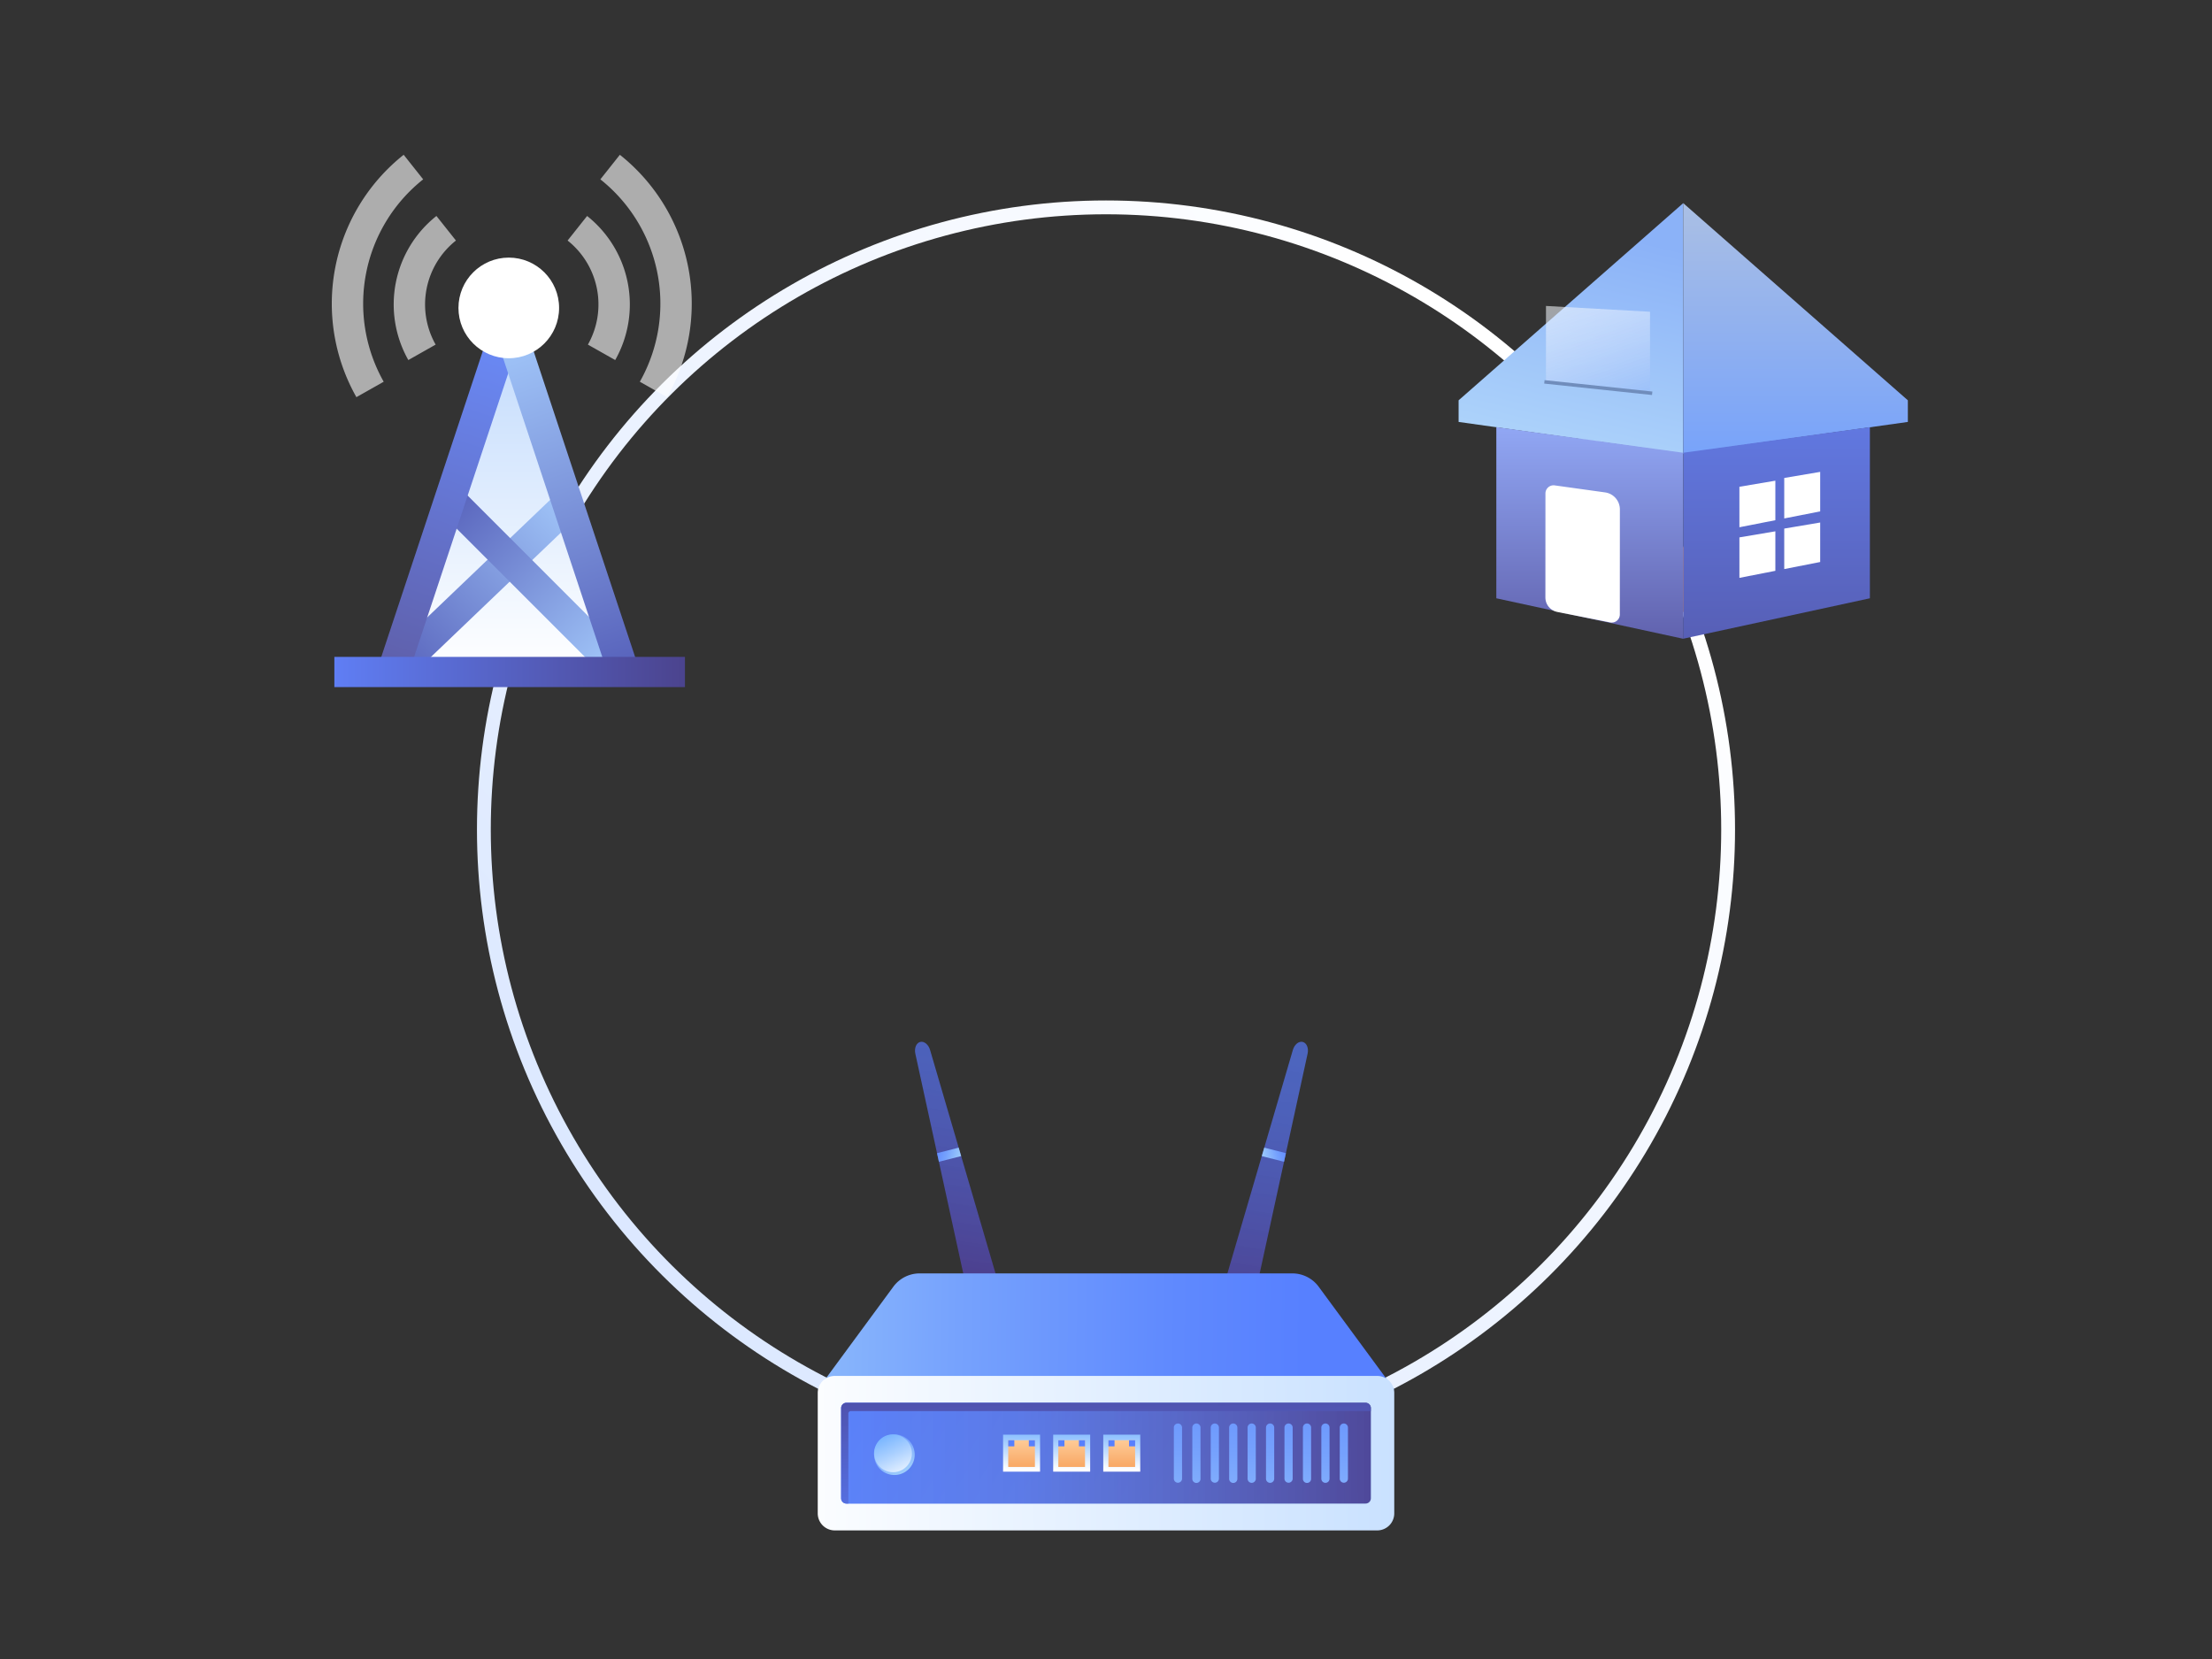 <svg xmlns="http://www.w3.org/2000/svg" style="background:0 0;white-space:pre" viewBox="0 0 800 600"><rect x="0" y="0" width="800" height="600" fill="#333333" stroke="none"/><style>@keyframes a0_t{0%{transform:translate(400px,300px) rotate(200deg)}to{transform:translate(400px,300px) rotate(-880deg)}}@keyframes a1_o{0%,90%,to{opacity:0}10%,20%,40%,60%,70%{opacity:0;animation-timing-function:cubic-bezier(.42,0,.58,1)}15%,35%,65%,85%{opacity:1;animation-timing-function:cubic-bezier(.42,0,.58,1)}25%,75%{opacity:1}}@keyframes a2_o{0%,20%,60%,95%,to{opacity:1}40%,5%,80%{opacity:1;animation-timing-function:cubic-bezier(.42,0,.58,1)}10%,15%,45%,55%,85%,90%{opacity:0;animation-timing-function:cubic-bezier(.42,0,.58,1)}}@keyframes a3_o{0%,35%,75%{opacity:1;animation-timing-function:cubic-bezier(.42,0,.58,1)}20%,40%,5%,60%,80%,95%{opacity:0;animation-timing-function:cubic-bezier(.42,0,.58,1)}25%,65%,to{opacity:1}}@keyframes a4_t{0%{transform:translate(40.213px,40.214px) scale(0,0) translate(-290.567px,-340.981px);animation-timing-function:cubic-bezier(.42,0,.58,1)}20%,to{transform:translate(40.213px,40.214px) scale(1,1) translate(-290.567px,-340.981px)}}@keyframes a4_o{0%{opacity:.3}15%{opacity:.3;animation-timing-function:cubic-bezier(.42,0,.58,1)}20%,to{opacity:0}}@keyframes a5_t{0%{transform:translate(40.213px,40.214px) scale(0,0) translate(-290.567px,-340.981px)}10%{transform:translate(40.213px,40.214px) scale(0,0) translate(-290.567px,-340.981px);animation-timing-function:cubic-bezier(.42,0,.58,1)}30%,to{transform:translate(40.213px,40.214px) scale(1,1) translate(-290.567px,-340.981px)}}@keyframes a5_o{0%{opacity:.3}25%{opacity:.3;animation-timing-function:cubic-bezier(.42,0,.58,1)}30%,to{opacity:0}}@keyframes a6_t{0%{transform:translate(40.213px,40.214px) scale(0,0) translate(-290.567px,-340.981px)}35%{transform:translate(40.213px,40.214px) scale(0,0) translate(-290.567px,-340.981px);animation-timing-function:cubic-bezier(.42,0,.58,1)}55%,to{transform:translate(40.213px,40.214px) scale(1,1) translate(-290.567px,-340.981px)}}@keyframes a6_o{0%{opacity:.3}50%{opacity:.3;animation-timing-function:cubic-bezier(.42,0,.58,1)}55%,to{opacity:0}}@keyframes a7_t{0%{transform:translate(40.213px,40.214px) scale(0,0) translate(-290.567px,-340.981px)}45%{transform:translate(40.213px,40.214px) scale(0,0) translate(-290.567px,-340.981px);animation-timing-function:cubic-bezier(.42,0,.58,1)}65%,to{transform:translate(40.213px,40.214px) scale(1,1) translate(-290.567px,-340.981px)}}@keyframes a7_o{0%{opacity:.3}60%{opacity:.3;animation-timing-function:cubic-bezier(.42,0,.58,1)}65%,to{opacity:0}}@keyframes a8_t{0%{transform:translate(40.213px,40.214px) scale(0,0) translate(-290.567px,-340.981px)}70%{transform:translate(40.213px,40.214px) scale(0,0) translate(-290.567px,-340.981px);animation-timing-function:cubic-bezier(.42,0,.58,1)}90%,to{transform:translate(40.213px,40.214px) scale(1,1) translate(-290.567px,-340.981px)}}@keyframes a8_o{0%{opacity:.3}85%{opacity:.3;animation-timing-function:cubic-bezier(.42,0,.58,1)}90%,to{opacity:0}}@keyframes a9_t{0%{transform:translate(40.213px,40.214px) scale(0,0) translate(-290.567px,-340.981px)}80%{transform:translate(40.213px,40.214px) scale(0,0) translate(-290.567px,-340.981px);animation-timing-function:cubic-bezier(.42,0,.58,1)}to{transform:translate(40.213px,40.214px) scale(1,1) translate(-290.567px,-340.981px)}}@keyframes a9_o{0%{opacity:.3}95%{opacity:.3;animation-timing-function:cubic-bezier(.42,0,.58,1)}to{opacity:0}}@keyframes a10_t{0%{transform:translate(40.213px,40.214px) scale(0,0) translate(-290.567px,-340.981px);animation-timing-function:cubic-bezier(.42,0,.58,1)}20%,to{transform:translate(40.213px,40.214px) scale(1,1) translate(-290.567px,-340.981px)}}@keyframes a10_o{0%{opacity:.3}15%{opacity:.3;animation-timing-function:cubic-bezier(.42,0,.58,1)}20%,to{opacity:0}}@keyframes a11_t{0%{transform:translate(40.213px,40.214px) scale(0,0) translate(-290.567px,-340.981px)}10%{transform:translate(40.213px,40.214px) scale(0,0) translate(-290.567px,-340.981px);animation-timing-function:cubic-bezier(.42,0,.58,1)}30%,to{transform:translate(40.213px,40.214px) scale(1,1) translate(-290.567px,-340.981px)}}@keyframes a11_o{0%{opacity:.3}25%{opacity:.3;animation-timing-function:cubic-bezier(.42,0,.58,1)}30%,to{opacity:0}}@keyframes a12_t{0%{transform:translate(40.213px,40.214px) scale(0,0) translate(-290.567px,-340.981px)}35%{transform:translate(40.213px,40.214px) scale(0,0) translate(-290.567px,-340.981px);animation-timing-function:cubic-bezier(.42,0,.58,1)}55%,to{transform:translate(40.213px,40.214px) scale(1,1) translate(-290.567px,-340.981px)}}@keyframes a12_o{0%{opacity:.3}50%{opacity:.3;animation-timing-function:cubic-bezier(.42,0,.58,1)}55%,to{opacity:0}}@keyframes a13_t{0%{transform:translate(40.213px,40.214px) scale(0,0) translate(-290.567px,-340.981px)}45%{transform:translate(40.213px,40.214px) scale(0,0) translate(-290.567px,-340.981px);animation-timing-function:cubic-bezier(.42,0,.58,1)}65%,to{transform:translate(40.213px,40.214px) scale(1,1) translate(-290.567px,-340.981px)}}@keyframes a13_o{0%{opacity:.3}60%{opacity:.3;animation-timing-function:cubic-bezier(.42,0,.58,1)}65%,to{opacity:0}}@keyframes a14_t{0%{transform:translate(40.213px,40.214px) scale(0,0) translate(-290.567px,-340.981px)}70%{transform:translate(40.213px,40.214px) scale(0,0) translate(-290.567px,-340.981px);animation-timing-function:cubic-bezier(.42,0,.58,1)}90%,to{transform:translate(40.213px,40.214px) scale(1,1) translate(-290.567px,-340.981px)}}@keyframes a14_o{0%{opacity:.3}85%{opacity:.3;animation-timing-function:cubic-bezier(.42,0,.58,1)}90%,to{opacity:0}}@keyframes a15_t{0%{transform:translate(40.213px,40.214px) scale(0,0) translate(-290.567px,-340.981px)}80%{transform:translate(40.213px,40.214px) scale(0,0) translate(-290.567px,-340.981px);animation-timing-function:cubic-bezier(.42,0,.58,1)}to{transform:translate(40.213px,40.214px) scale(1,1) translate(-290.567px,-340.981px)}}@keyframes a15_o{0%{opacity:.3}95%{opacity:.3;animation-timing-function:cubic-bezier(.42,0,.58,1)}to{opacity:0}}</style><circle r="225" fill="none" stroke="url(#Gradient-0)" stroke-width="5" transform="rotate(90 50 350)"/><path fill="none" stroke="#ff9131" stroke-dasharray="20 500" stroke-linecap="round" stroke-linejoin="round" stroke-width="15" d="M225 0c0 124.264-100.736 225-225 225S-225 124.264-225 0-124.264-225 0-225 225-124.264 225 0Z" style="animation:10s linear infinite both a0_t" transform="rotate(-160 226.449 114.735)"/><defs><linearGradient id="Gradient-0" x1="-144.1" x2="185.24" y1="-163.19" y2="220.715" gradientUnits="userSpaceOnUse"><stop offset="0" stop-color="#fff"/><stop offset="1" stop-color="#d7e5ff"/></linearGradient><linearGradient id="Gradient-1" x1="418.612" x2="399.618" y1="93.873" y2="172.564" gradientUnits="userSpaceOnUse"><stop offset="0" stop-color="#8bb2f8"/><stop offset="1" stop-color="#add3fa"/></linearGradient><linearGradient id="Gradient-2" x1="480.855" x2="480.855" y1="82" y2="172.564" gradientUnits="userSpaceOnUse"><stop offset="0" stop-color="#aabfe4"/><stop offset="1" stop-color="#78a3fa"/></linearGradient><linearGradient id="Gradient-3" x1="473.963" x2="473.963" y1="163.008" y2="239.544" gradientUnits="userSpaceOnUse"><stop offset="0" stop-color="#6178e0"/><stop offset="1" stop-color="#575fb6"/></linearGradient><linearGradient id="Gradient-4" x1="406.414" x2="406.414" y1="163.008" y2="239.544" gradientUnits="userSpaceOnUse"><stop offset="0" stop-color="#91a7f4"/><stop offset="1" stop-color="#6162ae"/></linearGradient><linearGradient id="Gradient-5" x1="397.69" x2="411.999" y1="114.209" y2="155.95" gradientUnits="userSpaceOnUse"><stop offset="0" stop-color="#fff" stop-opacity=".55"/><stop offset="1" stop-color="#9abefa" stop-opacity=".71"/></linearGradient><linearGradient id="Gradient-6" x1="85.248" x2="85.248" y1="104.634" y2="214.775" gradientUnits="userSpaceOnUse"><stop offset="0" stop-color="#c7defd"/><stop offset="1" stop-color="#fff"/></linearGradient><linearGradient id="Gradient-7" x1="5.633" x2="5.633" y1="0" y2="88.091" gradientUnits="userSpaceOnUse"><stop offset="0" stop-color="#a1c6f9"/><stop offset="1" stop-color="#5863bc"/></linearGradient><linearGradient id="Gradient-8" x1="5.633" x2="5.633" y1="0" y2="83.746" gradientUnits="userSpaceOnUse"><stop offset="0" stop-color="#a1c6f9"/><stop offset="1" stop-color="#5863bc"/></linearGradient><linearGradient id="Gradient-9" x1="5.633" x2="5.633" y1="0" y2="125.686" gradientUnits="userSpaceOnUse"><stop offset="0" stop-color="#6a8af7"/><stop offset="1" stop-color="#5f60ab"/></linearGradient><linearGradient id="Gradient-10" x1="5.633" x2="5.633" y1="0" y2="125.686" gradientUnits="userSpaceOnUse"><stop offset="0" stop-color="#a1c6f9"/><stop offset="1" stop-color="#5863bc"/></linearGradient><linearGradient id="Gradient-11" x1="-4.471" x2="127.756" y1="-1.385" y2="-1.385" gradientUnits="userSpaceOnUse"><stop offset="0" stop-color="#6080f8"/><stop offset="1" stop-color="#4b438d"/></linearGradient><linearGradient id="Gradient-12" x1="181.041" x2="163.647" y1="260.52" y2="378.206" gradientUnits="userSpaceOnUse"><stop offset="0" stop-color="#5780ff" stop-opacity=".7"/><stop offset=".38" stop-color="#546ee0" stop-opacity=".78"/><stop offset="1" stop-color="#4c4190"/></linearGradient><linearGradient id="Gradient-13" x1="156.15" x2="170.333" y1="335.886" y2="339.233" gradientUnits="userSpaceOnUse"><stop offset="0" stop-color="#5780ff"/><stop offset=".17" stop-color="#5f89fe"/><stop offset=".46" stop-color="#76a2fd"/><stop offset=".82" stop-color="#9ccbfb"/><stop offset="1" stop-color="#b1e3fb"/></linearGradient><linearGradient id="Gradient-14" x1="287.226" x2="269.832" y1="276.208" y2="393.9" gradientUnits="userSpaceOnUse"><stop offset="0" stop-color="#5780ff" stop-opacity=".7"/><stop offset=".38" stop-color="#546ee0" stop-opacity=".78"/><stop offset="1" stop-color="#4c4190"/></linearGradient><linearGradient id="Gradient-15" x1="288.564" x2="274.384" y1="335.942" y2="339.295" gradientUnits="userSpaceOnUse"><stop offset="0" stop-color="#5780ff"/><stop offset=".17" stop-color="#5f89fe"/><stop offset=".46" stop-color="#76a2fd"/><stop offset=".82" stop-color="#9ccbfb"/><stop offset="1" stop-color="#b1e3fb"/></linearGradient><linearGradient id="Gradient-16" x1="292.515" x2="19.445" y1="402.409" y2="399.742" gradientUnits="userSpaceOnUse"><stop offset="0" stop-color="#5780ff"/><stop offset=".17" stop-color="#5f89fe"/><stop offset=".46" stop-color="#76a2fd"/><stop offset=".82" stop-color="#9ccbfb"/><stop offset="1" stop-color="#b1e3fb"/></linearGradient><linearGradient id="Gradient-17" x1="670.098" x2="99.62" y1="443.498" y2="446.108" gradientUnits="userSpaceOnUse"><stop offset="0" stop-color="#7cb7ff"/><stop offset=".39" stop-color="#acd1ff"/><stop offset="1" stop-color="#fff"/></linearGradient><linearGradient id="Gradient-18" x1="90.747" x2="307.331" y1="366.423" y2="498.632" gradientUnits="userSpaceOnUse"><stop offset="0" stop-color="#5780ff"/><stop offset=".17" stop-color="#5f89fe"/><stop offset=".46" stop-color="#76a2fd"/><stop offset=".82" stop-color="#9ccbfb"/><stop offset="1" stop-color="#b1e3fb"/></linearGradient><linearGradient id="Gradient-19" x1="102.675" x2="330.239" y1="445.883" y2="445.255" gradientUnits="userSpaceOnUse"><stop offset="0" stop-color="#5780ff" stop-opacity=".7"/><stop offset=".38" stop-color="#546ee0" stop-opacity=".78"/><stop offset="1" stop-color="#4c4190"/></linearGradient><linearGradient id="Gradient-20" x1="222.607" x2="218.844" y1="502.631" y2="406.086" gradientUnits="userSpaceOnUse"><stop offset="0" stop-color="#5780ff" stop-opacity=".7"/><stop offset=".38" stop-color="#546ee0" stop-opacity=".78"/><stop offset="1" stop-color="#4c4190"/></linearGradient><linearGradient id="Gradient-21" x1="135.831" x2="149.745" y1="432.41" y2="456.177" gradientUnits="userSpaceOnUse"><stop offset="0" stop-color="#5780ff"/><stop offset=".17" stop-color="#5f89fe"/><stop offset=".46" stop-color="#76a2fd"/><stop offset=".82" stop-color="#9ccbfb"/><stop offset="1" stop-color="#b1e3fb"/></linearGradient><linearGradient id="Gradient-22" x1="140.619" x2="148.057" y1="439.858" y2="455.512" gradientUnits="userSpaceOnUse"><stop offset="0" stop-color="#7cb7ff"/><stop offset=".39" stop-color="#acd1ff"/><stop offset="1" stop-color="#fff"/></linearGradient><linearGradient id="Gradient-23" x1="307.383" x2="305.205" y1="392.809" y2="509.775" gradientUnits="userSpaceOnUse"><stop offset="0" stop-color="#5780ff"/><stop offset=".17" stop-color="#5f89fe"/><stop offset=".46" stop-color="#76a2fd"/><stop offset=".82" stop-color="#9ccbfb"/><stop offset="1" stop-color="#b1e3fb"/></linearGradient><linearGradient id="Gradient-24" x1="300.723" x2="298.551" y1="392.686" y2="509.652" gradientUnits="userSpaceOnUse"><stop offset="0" stop-color="#5780ff"/><stop offset=".17" stop-color="#5f89fe"/><stop offset=".46" stop-color="#76a2fd"/><stop offset=".82" stop-color="#9ccbfb"/><stop offset="1" stop-color="#b1e3fb"/></linearGradient><linearGradient id="Gradient-25" x1="294.062" x2="291.889" y1="392.562" y2="509.528" gradientUnits="userSpaceOnUse"><stop offset="0" stop-color="#5780ff"/><stop offset=".17" stop-color="#5f89fe"/><stop offset=".46" stop-color="#76a2fd"/><stop offset=".82" stop-color="#9ccbfb"/><stop offset="1" stop-color="#b1e3fb"/></linearGradient><linearGradient id="Gradient-26" x1="287.391" x2="285.219" y1="392.439" y2="509.404" gradientUnits="userSpaceOnUse"><stop offset="0" stop-color="#5780ff"/><stop offset=".17" stop-color="#5f89fe"/><stop offset=".46" stop-color="#76a2fd"/><stop offset=".82" stop-color="#9ccbfb"/><stop offset="1" stop-color="#b1e3fb"/></linearGradient><linearGradient id="Gradient-27" x1="280.724" x2="278.546" y1="392.315" y2="509.281" gradientUnits="userSpaceOnUse"><stop offset="0" stop-color="#5780ff"/><stop offset=".17" stop-color="#5f89fe"/><stop offset=".46" stop-color="#76a2fd"/><stop offset=".82" stop-color="#9ccbfb"/><stop offset="1" stop-color="#b1e3fb"/></linearGradient><linearGradient id="Gradient-28" x1="274.066" x2="271.894" y1="392.192" y2="509.157" gradientUnits="userSpaceOnUse"><stop offset="0" stop-color="#5780ff"/><stop offset=".17" stop-color="#5f89fe"/><stop offset=".46" stop-color="#76a2fd"/><stop offset=".82" stop-color="#9ccbfb"/><stop offset="1" stop-color="#b1e3fb"/></linearGradient><linearGradient id="Gradient-29" x1="267.398" x2="265.225" y1="392.068" y2="509.034" gradientUnits="userSpaceOnUse"><stop offset="0" stop-color="#5780ff"/><stop offset=".17" stop-color="#5f89fe"/><stop offset=".46" stop-color="#76a2fd"/><stop offset=".82" stop-color="#9ccbfb"/><stop offset="1" stop-color="#b1e3fb"/></linearGradient><linearGradient id="Gradient-30" x1="260.735" x2="258.557" y1="391.944" y2="508.91" gradientUnits="userSpaceOnUse"><stop offset="0" stop-color="#5780ff"/><stop offset=".17" stop-color="#5f89fe"/><stop offset=".46" stop-color="#76a2fd"/><stop offset=".82" stop-color="#9ccbfb"/><stop offset="1" stop-color="#b1e3fb"/></linearGradient><linearGradient id="Gradient-31" x1="254.075" x2="251.897" y1="391.821" y2="508.782" gradientUnits="userSpaceOnUse"><stop offset="0" stop-color="#5780ff"/><stop offset=".17" stop-color="#5f89fe"/><stop offset=".46" stop-color="#76a2fd"/><stop offset=".82" stop-color="#9ccbfb"/><stop offset="1" stop-color="#b1e3fb"/></linearGradient><linearGradient id="Gradient-32" x1="247.403" x2="245.23" y1="391.697" y2="508.658" gradientUnits="userSpaceOnUse"><stop offset="0" stop-color="#5780ff"/><stop offset=".17" stop-color="#5f89fe"/><stop offset=".46" stop-color="#76a2fd"/><stop offset=".82" stop-color="#9ccbfb"/><stop offset="1" stop-color="#b1e3fb"/></linearGradient><linearGradient id="Gradient-33" x1="226.137" x2="226.039" y1="436.852" y2="451.631" gradientUnits="userSpaceOnUse"><stop offset="0" stop-color="#7cb7ff"/><stop offset=".39" stop-color="#acd1ff"/><stop offset="1" stop-color="#fff"/></linearGradient><linearGradient id="Gradient-34" x1="226.082" x2="226.082" y1="469.983" y2="438.67" gradientUnits="userSpaceOnUse"><stop offset="0" stop-color="#f37820"/><stop offset=".14" stop-color="#f37e29"/><stop offset=".37" stop-color="#f69042"/><stop offset=".67" stop-color="#f9ad6c"/><stop offset="1" stop-color="#ffd3a3"/></linearGradient><linearGradient id="Gradient-35" x1="222.397" x2="223.05" y1="442.922" y2="458.282" gradientUnits="userSpaceOnUse"><stop offset="0" stop-color="#5780ff"/><stop offset=".17" stop-color="#5f89fe"/><stop offset=".46" stop-color="#76a2fd"/><stop offset=".82" stop-color="#9ccbfb"/><stop offset="1" stop-color="#b1e3fb"/></linearGradient><linearGradient id="Gradient-36" x1="229.842" x2="230.491" y1="442.602" y2="457.968" gradientUnits="userSpaceOnUse"><stop offset="0" stop-color="#5780ff"/><stop offset=".17" stop-color="#5f89fe"/><stop offset=".46" stop-color="#76a2fd"/><stop offset=".82" stop-color="#9ccbfb"/><stop offset="1" stop-color="#b1e3fb"/></linearGradient><linearGradient id="Gradient-37" x1="208.027" x2="207.929" y1="436.851" y2="451.63" gradientUnits="userSpaceOnUse"><stop offset="0" stop-color="#7cb7ff"/><stop offset=".39" stop-color="#acd1ff"/><stop offset="1" stop-color="#fff"/></linearGradient><linearGradient id="Gradient-38" x1="207.966" x2="207.966" y1="469.982" y2="438.669" gradientUnits="userSpaceOnUse"><stop offset="0" stop-color="#f37820"/><stop offset=".14" stop-color="#f37e29"/><stop offset=".37" stop-color="#f69042"/><stop offset=".67" stop-color="#f9ad6c"/><stop offset="1" stop-color="#ffd3a3"/></linearGradient><linearGradient id="Gradient-39" x1="204.285" x2="204.934" y1="442.921" y2="458.281" gradientUnits="userSpaceOnUse"><stop offset="0" stop-color="#5780ff"/><stop offset=".17" stop-color="#5f89fe"/><stop offset=".46" stop-color="#76a2fd"/><stop offset=".82" stop-color="#9ccbfb"/><stop offset="1" stop-color="#b1e3fb"/></linearGradient><linearGradient id="Gradient-40" x1="211.717" x2="212.37" y1="442.601" y2="457.967" gradientUnits="userSpaceOnUse"><stop offset="0" stop-color="#5780ff"/><stop offset=".17" stop-color="#5f89fe"/><stop offset=".46" stop-color="#76a2fd"/><stop offset=".82" stop-color="#9ccbfb"/><stop offset="1" stop-color="#b1e3fb"/></linearGradient><linearGradient id="Gradient-41" x1="189.902" x2="189.804" y1="436.852" y2="451.631" gradientUnits="userSpaceOnUse"><stop offset="0" stop-color="#7cb7ff"/><stop offset=".39" stop-color="#acd1ff"/><stop offset="1" stop-color="#fff"/></linearGradient><linearGradient id="Gradient-42" x1="189.846" x2="189.846" y1="469.982" y2="438.669" gradientUnits="userSpaceOnUse"><stop offset="0" stop-color="#f37820"/><stop offset=".14" stop-color="#f37e29"/><stop offset=".37" stop-color="#f69042"/><stop offset=".67" stop-color="#f9ad6c"/><stop offset="1" stop-color="#ffd3a3"/></linearGradient><linearGradient id="Gradient-43" x1="186.16" x2="186.814" y1="442.921" y2="458.281" gradientUnits="userSpaceOnUse"><stop offset="0" stop-color="#5780ff"/><stop offset=".17" stop-color="#5f89fe"/><stop offset=".46" stop-color="#76a2fd"/><stop offset=".82" stop-color="#9ccbfb"/><stop offset="1" stop-color="#b1e3fb"/></linearGradient><linearGradient id="Gradient-44" x1="193.608" x2="194.256" y1="442.601" y2="457.967" gradientUnits="userSpaceOnUse"><stop offset="0" stop-color="#5780ff"/><stop offset=".17" stop-color="#5f89fe"/><stop offset=".46" stop-color="#76a2fd"/><stop offset=".82" stop-color="#9ccbfb"/><stop offset="1" stop-color="#b1e3fb"/></linearGradient><linearGradient id="Gradient-45" x1="269.322" x2="311.806" y1="302.029" y2="302.029" gradientUnits="userSpaceOnUse"><stop offset="0" stop-color="#5780ff"/><stop offset=".26" stop-color="#5f89fe"/><stop offset=".69" stop-color="#76a2fd"/><stop offset="1" stop-color="#8bb9fd"/></linearGradient><filter id="filter0_i_4002_18990" width="27.462" height="38.553" x="54.472" y="80.239" color-interpolation-filters="sRGB" filterUnits="userSpaceOnUse"><feGaussianBlur stdDeviation="1"/></filter><filter id="filter4_i_4001_2" width="26.939" height="49.652" x="390.383" y="184.05" color-interpolation-filters="sRGB" filterUnits="userSpaceOnUse"/><filter id="filter3_i_4001_2" width="14.129" height="16.838" x="459.422" y="200.689" color-interpolation-filters="sRGB" filterUnits="userSpaceOnUse"><feGaussianBlur stdDeviation="1.824"/></filter><filter id="filter2_i_4001_2" width="14.129" height="16.838" x="459.422" y="182.381" color-interpolation-filters="sRGB" filterUnits="userSpaceOnUse"><feGaussianBlur stdDeviation="1.824"/></filter><filter id="filter1_i_4001_2" width="14.129" height="16.838" x="475.637" y="197.504" color-interpolation-filters="sRGB" filterUnits="userSpaceOnUse"><feGaussianBlur stdDeviation="1.824"/></filter><filter id="filter0_i_4001_2" width="14.129" height="16.838" x="475.637" y="179.196" color-interpolation-filters="sRGB" filterUnits="userSpaceOnUse"><feGaussianBlur stdDeviation="1.824"/></filter></defs><path fill="url(#Gradient-1)" d="M359 153.308 440.237 82v90.564L359 161.131v-7.823Z" transform="translate(168.528 -8.532)"/><path fill="url(#Gradient-2)" d="M521.473 153.308 440.237 82v90.564l81.236-11.433v-7.823Z" transform="translate(168.528 -8.532)"/><path fill="url(#Gradient-3)" d="M507.74 224.912v-61.904l-67.505 9.267-.049 67.269 67.554-14.632Z" transform="translate(168.527 -8.532)"/><path fill="url(#Gradient-4)" d="M372.637 224.912v-61.904l67.555 9.267v67.269l-67.555-14.632Z" transform="translate(168.528 -8.532)"/><path fill="#fff" d="m585.836 222.23.014-37.996a6.207 6.207 0 0 0-5.351-6.15l-18.223-2.538a2.94 2.94 0 0 0-3.345 2.911l-.02 37.626a5.337 5.337 0 0 0 4.297 5.236l19.115 3.793a2.94 2.94 0 0 0 3.513-2.882Z"/><path fill="url(#Gradient-5)" d="m428.229 150.384-37.632-3.944v-27.259l37.632 2.105v29.098Z" transform="translate(168.528 -8.532)"/><path fill="none" stroke="#708DBC" stroke-width="1.258" d="m558.548 138.107 38.991 4.126"/><path fill="#fff" fill-rule="evenodd" d="m658.293 170.664-12.997 2.198v14.64l12.997-2.551Zm-29.212 5.383 12.999-2.198v14.287l-12.999 2.551Zm29.212 12.925-12.997 2.198v14.64l12.997-2.55Zm-16.213 3.185-12.999 2.198v14.64l12.999-2.55Z"/><g transform="translate(120 55.983)"><path fill="url(#Gradient-6)" d="m125.789 214.775-35.62-110.141H79.39L44.707 214.775h81.083Z" transform="translate(-20.89 -28.496)"/><path fill="url(#Gradient-7)" d="M0 0h11.265v88.091H0z" transform="scale(-1 1) rotate(-46.281 106.536 170.366)"/><path fill="url(#Gradient-8)" d="M0 0h11.265v83.746H0z" transform="scale(1 -1) rotate(45 275.22 23.953)"/><path fill="url(#Gradient-9)" d="M0 0h11.265v125.686H0z" transform="rotate(18.365 -170.465 207.942)"/><path fill="url(#Gradient-10)" d="M0 0h11.265v125.686H0z" transform="scale(-1 1) rotate(18.365 -234.26 -186.698)"/><path fill="url(#Gradient-11)" d="M0 0h126.795v10.925H0z" transform="translate(.925 181.59)"/><circle r="18.198" fill="#fff" transform="rotate(180 32.003 27.691)"/><path fill="#fff" fill-opacity=".6" fill-rule="evenodd" d="M44.034 74.8a40.862 40.862 0 0 0 4.533 27.928l9.877-5.583a29.515 29.515 0 0 1 7.341-37.637l-7.055-8.885A40.86 40.86 0 0 0 44.034 74.8Zm83.888 0a40.86 40.86 0 0 1-4.533 27.928l-9.877-5.583a29.513 29.513 0 0 0-7.341-37.637l7.055-8.885A40.862 40.862 0 0 1 127.922 74.8Z" style="animation:10s linear infinite both a2_o" transform="translate(-20.89 -28.496)"/><path fill="#fff" fill-opacity=".6" fill-rule="evenodd" d="M22.162 69.169a68.738 68.738 0 0 0 7.625 46.982l9.873-5.58a57.399 57.399 0 0 1 14.277-73.193l-7.052-8.882a68.739 68.739 0 0 0-24.723 40.673Zm127.634 0a68.74 68.74 0 0 1-7.626 46.982l-9.873-5.58a57.397 57.397 0 0 0-14.277-73.193l7.053-8.882a68.745 68.745 0 0 1 24.723 40.673Z" style="animation:10s linear infinite both a3_o" transform="translate(-20.89 -28.496)"/></g><g transform="translate(295.744 360.79)"><path fill="url(#Gradient-12)" d="m184.969 396.084-12.149 3.099-21.394-98.094c-.442-2.023.33-3.892 1.751-4.258 1.42-.36 2.996.912 3.577 2.899l28.22 96.354h-.005Z" transform="translate(-116.124 -280.79)"/><path fill="url(#Gradient-13)" d="m159.949 340.171 8.046-2.049-.896-3.063-7.829 1.997.679 3.115Z" transform="translate(-116.124 -280.79)"/><path fill="url(#Gradient-14)" d="m259.747 396.082 12.149 3.099 21.394-98.094c.442-2.023-.33-3.892-1.751-4.257-1.42-.361-2.995.911-3.577 2.898l-28.22 96.354h.005Z" transform="translate(-116.124 -280.79)"/><path fill="url(#Gradient-15)" d="m284.768 340.167-8.046-2.049.896-3.063 7.83 1.997-.68 3.115Z" transform="translate(-116.124 -280.79)"/><path fill="url(#Gradient-16)" d="M324.631 422.511H116.124l27.344-37.156a11.822 11.822 0 0 1 9.524-4.813h134.776c3.758 0 7.295 1.786 9.524 4.813l27.344 37.156h-.005Z" transform="translate(-116.124 -280.789)"/><path fill="url(#Gradient-17)" d="M318.464 417.621H122.291a6.167 6.167 0 0 0-6.167 6.167v43.539a6.167 6.167 0 0 0 6.167 6.167h196.173a6.167 6.167 0 0 0 6.167-6.167v-43.539a6.167 6.167 0 0 0-6.167-6.167Z" transform="translate(-116.123 -280.79)"/><path fill="url(#Gradient-18)" d="M314.265 427.336H126.503a1.904 1.904 0 0 0-1.904 1.905v32.631c0 1.052.852 1.904 1.904 1.904h187.762a1.904 1.904 0 0 0 1.905-1.904v-32.631a1.905 1.905 0 0 0-1.905-1.905Z" transform="translate(-116.124 -280.79)"/><path fill="url(#Gradient-19)" d="M314.265 427.336H126.503a1.904 1.904 0 0 0-1.904 1.905v32.631c0 1.052.852 1.904 1.904 1.904h187.762a1.904 1.904 0 0 0 1.905-1.904v-32.631a1.905 1.905 0 0 0-1.905-1.905Z" transform="translate(-116.124 -280.79)"/><path fill="url(#Gradient-20)" d="M127.205 431.248c0-.504.412-.916.916-.916h188.045v-1.091a1.903 1.903 0 0 0-1.904-1.905H126.494c-1.05 0-1.904.849-1.904 1.905v32.636c0 1.05.849 1.905 1.904 1.905h.706v-32.534h.005Z" transform="translate(-116.124 -280.79)"/><path fill="url(#Gradient-21)" d="M143.851 453.454a7.346 7.346 0 1 0 0-14.692 7.346 7.346 0 0 0 0 14.692Z" transform="translate(-116.124 -280.79)"/><path fill="url(#Gradient-22)" d="M143.347 452.449a6.841 6.841 0 1 0 0-13.682 6.841 6.841 0 0 0 0 13.682Z" transform="translate(-116.124 -280.79)"/><path fill="url(#Gradient-23)" d="M307.882 436.307a1.482 1.482 0 1 0-2.965 0v18.501a1.483 1.483 0 0 0 2.965 0v-18.501Z" transform="translate(-116.124 -280.79)"/><path fill="url(#Gradient-24)" d="M301.223 436.307a1.482 1.482 0 0 0-2.965 0v18.501a1.482 1.482 0 1 0 2.965 0v-18.501Z" transform="translate(-116.123 -280.79)"/><path fill="url(#Gradient-25)" d="M294.561 436.307a1.482 1.482 0 0 0-2.965 0v18.501a1.483 1.483 0 1 0 2.965 0v-18.501Z" transform="translate(-116.124 -280.79)"/><path fill="url(#Gradient-26)" d="M287.89 436.307a1.482 1.482 0 1 0-2.965 0v18.501a1.483 1.483 0 0 0 2.965 0v-18.501Z" transform="translate(-116.124 -280.79)"/><path fill="url(#Gradient-27)" d="M281.213 436.307a1.482 1.482 0 0 0-2.965 0v18.501a1.482 1.482 0 1 0 2.965 0v-18.501Z" transform="translate(-116.124 -280.79)"/><path fill="url(#Gradient-28)" d="M274.556 436.307a1.482 1.482 0 0 0-2.966 0v18.501a1.483 1.483 0 0 0 2.966 0v-18.501Z" transform="translate(-116.124 -280.79)"/><path fill="url(#Gradient-29)" d="M267.887 436.307a1.482 1.482 0 0 0-2.965 0v18.501a1.483 1.483 0 1 0 2.965 0v-18.501Z" transform="translate(-116.124 -280.79)"/><path fill="url(#Gradient-30)" d="M261.218 436.307a1.481 1.481 0 1 0-2.965 0v18.501a1.483 1.483 0 0 0 2.965 0v-18.501Z" transform="translate(-116.124 -280.79)"/><path fill="url(#Gradient-31)" d="M254.559 436.307a1.482 1.482 0 0 0-2.965 0v18.501a1.483 1.483 0 1 0 2.965 0v-18.501Z" transform="translate(-116.124 -280.79)"/><path fill="url(#Gradient-32)" d="M247.881 436.307a1.481 1.481 0 1 0-2.965 0v18.501a1.483 1.483 0 0 0 2.965 0v-18.501Z" transform="translate(-116.124 -280.79)"/><path fill="url(#Gradient-33)" d="M232.767 438.865h-13.379v13.379h13.379v-13.379Z" transform="translate(-116.124 -280.79)"/><path fill="url(#Gradient-34)" d="M230.911 440.888h-9.657v9.657h9.657v-9.657Z" transform="translate(-116.124 -280.789)"/><path fill="url(#Gradient-35)" d="M223.462 440.888h-2.208v2.209h2.208v-2.209Z" transform="translate(-116.124 -280.79)"/><path fill="url(#Gradient-36)" d="M230.918 440.888h-2.208v2.209h2.208v-2.209Z" transform="translate(-116.124 -280.79)"/><path fill="url(#Gradient-37)" d="M214.657 438.864h-13.379v13.379h13.379v-13.379Z" transform="translate(-116.124 -280.789)"/><path fill="url(#Gradient-38)" d="M212.794 440.887h-9.657v9.657h9.657v-9.657Z" transform="translate(-116.124 -280.79)"/><path fill="url(#Gradient-39)" d="M205.346 440.887h-2.209v2.209h2.209v-2.209Z" transform="translate(-116.124 -280.789)"/><path fill="url(#Gradient-40)" d="M212.793 440.887h-2.209v2.209h2.209v-2.209Z" transform="translate(-116.123 -280.789)"/><path fill="url(#Gradient-41)" d="M196.532 438.865h-13.378v13.379h13.378v-13.379Z" transform="translate(-116.124 -280.79)"/><path fill="url(#Gradient-42)" d="M194.674 440.887h-9.657v9.657h9.657v-9.657Z" transform="translate(-116.123 -280.79)"/><path fill="url(#Gradient-43)" d="M187.225 440.887h-2.208v2.209h2.208v-2.209Z" transform="translate(-116.124 -280.789)"/><path fill="url(#Gradient-44)" d="M194.683 440.887h-2.208v2.209h2.208v-2.209Z" transform="translate(-116.124 -280.789)"/><g id="signal"><path fill="url(#Gradient-45)" d="M290.567 401.171c33.242 0 60.189-26.947 60.189-60.192 0-33.242-26.947-60.189-60.189-60.189-33.242 0-60.189 26.947-60.189 60.189 0 33.245 26.947 60.192 60.189 60.192Z" opacity=".3" style="animation:10s linear infinite both a4_t,10s linear infinite both a4_o" transform="matrix(0 0 0 0 175.415 20.297)"/><path fill="url(#Gradient-45)" d="M290.567 401.171c33.242 0 60.189-26.947 60.189-60.192 0-33.242-26.947-60.189-60.189-60.189-33.242 0-60.189 26.947-60.189 60.189 0 33.245 26.947 60.192 60.189 60.192Z" opacity=".3" style="animation:10s linear infinite both a5_t,10s linear infinite both a5_o" transform="matrix(0 0 0 0 175.415 20.297)"/><path fill="url(#Gradient-45)" d="M290.567 401.171c33.242 0 60.189-26.947 60.189-60.192 0-33.242-26.947-60.189-60.189-60.189-33.242 0-60.189 26.947-60.189 60.189 0 33.245 26.947 60.192 60.189 60.192Z" opacity=".3" style="animation:10s linear infinite both a6_t,10s linear infinite both a6_o" transform="matrix(0 0 0 0 175.415 20.297)"/><path fill="url(#Gradient-45)" d="M290.567 401.171c33.242 0 60.189-26.947 60.189-60.192 0-33.242-26.947-60.189-60.189-60.189-33.242 0-60.189 26.947-60.189 60.189 0 33.245 26.947 60.192 60.189 60.192Z" opacity=".3" style="animation:10s linear infinite both a7_t,10s linear infinite both a7_o" transform="matrix(0 0 0 0 175.415 20.297)"/><path fill="url(#Gradient-45)" d="M290.567 401.171c33.242 0 60.189-26.947 60.189-60.192 0-33.242-26.947-60.189-60.189-60.189-33.242 0-60.189 26.947-60.189 60.189 0 33.245 26.947 60.192 60.189 60.192Z" opacity=".3" style="animation:10s linear infinite both a8_t,10s linear infinite both a8_o" transform="matrix(0 0 0 0 175.415 20.297)"/><path fill="url(#Gradient-45)" d="M290.567 401.171c33.242 0 60.189-26.947 60.189-60.192 0-33.242-26.947-60.189-60.189-60.189-33.242 0-60.189 26.947-60.189 60.189 0 33.245 26.947 60.192 60.189 60.192Z" opacity=".3" style="animation:10s linear infinite both a9_t,10s linear infinite both a9_o" transform="matrix(0 0 0 0 175.415 20.297)"/></g><g id="signal-2"><path fill="url(#Gradient-45)" d="M290.567 401.171c33.242 0 60.189-26.947 60.189-60.192 0-33.242-26.947-60.189-60.189-60.189-33.242 0-60.189 26.947-60.189 60.189 0 33.245 26.947 60.192 60.189 60.192Z" opacity=".3" style="animation:10s linear infinite both a10_t,10s linear infinite both a10_o" transform="matrix(0 0 0 0 37.053 20.297)"/><path fill="url(#Gradient-45)" d="M290.567 401.171c33.242 0 60.189-26.947 60.189-60.192 0-33.242-26.947-60.189-60.189-60.189-33.242 0-60.189 26.947-60.189 60.189 0 33.245 26.947 60.192 60.189 60.192Z" opacity=".3" style="animation:10s linear infinite both a11_t,10s linear infinite both a11_o" transform="matrix(0 0 0 0 37.053 20.297)"/><path fill="url(#Gradient-45)" d="M290.567 401.171c33.242 0 60.189-26.947 60.189-60.192 0-33.242-26.947-60.189-60.189-60.189-33.242 0-60.189 26.947-60.189 60.189 0 33.245 26.947 60.192 60.189 60.192Z" opacity=".3" style="animation:10s linear infinite both a12_t,10s linear infinite both a12_o" transform="matrix(0 0 0 0 37.053 20.297)"/><path fill="url(#Gradient-45)" d="M290.567 401.171c33.242 0 60.189-26.947 60.189-60.192 0-33.242-26.947-60.189-60.189-60.189-33.242 0-60.189 26.947-60.189 60.189 0 33.245 26.947 60.192 60.189 60.192Z" opacity=".3" style="animation:10s linear infinite both a13_t,10s linear infinite both a13_o" transform="matrix(0 0 0 0 37.053 20.297)"/><path fill="url(#Gradient-45)" d="M290.567 401.171c33.242 0 60.189-26.947 60.189-60.192 0-33.242-26.947-60.189-60.189-60.189-33.242 0-60.189 26.947-60.189 60.189 0 33.245 26.947 60.192 60.189 60.192Z" opacity=".3" style="animation:10s linear infinite both a14_t,10s linear infinite both a14_o" transform="matrix(0 0 0 0 37.053 20.297)"/><path fill="url(#Gradient-45)" d="M290.567 401.171c33.242 0 60.189-26.947 60.189-60.192 0-33.242-26.947-60.189-60.189-60.189-33.242 0-60.189 26.947-60.189 60.189 0 33.245 26.947 60.192 60.189 60.192Z" opacity=".3" style="animation:10s linear infinite both a15_t,10s linear infinite both a15_o" transform="matrix(0 0 0 0 37.053 20.297)"/></g></g></svg>